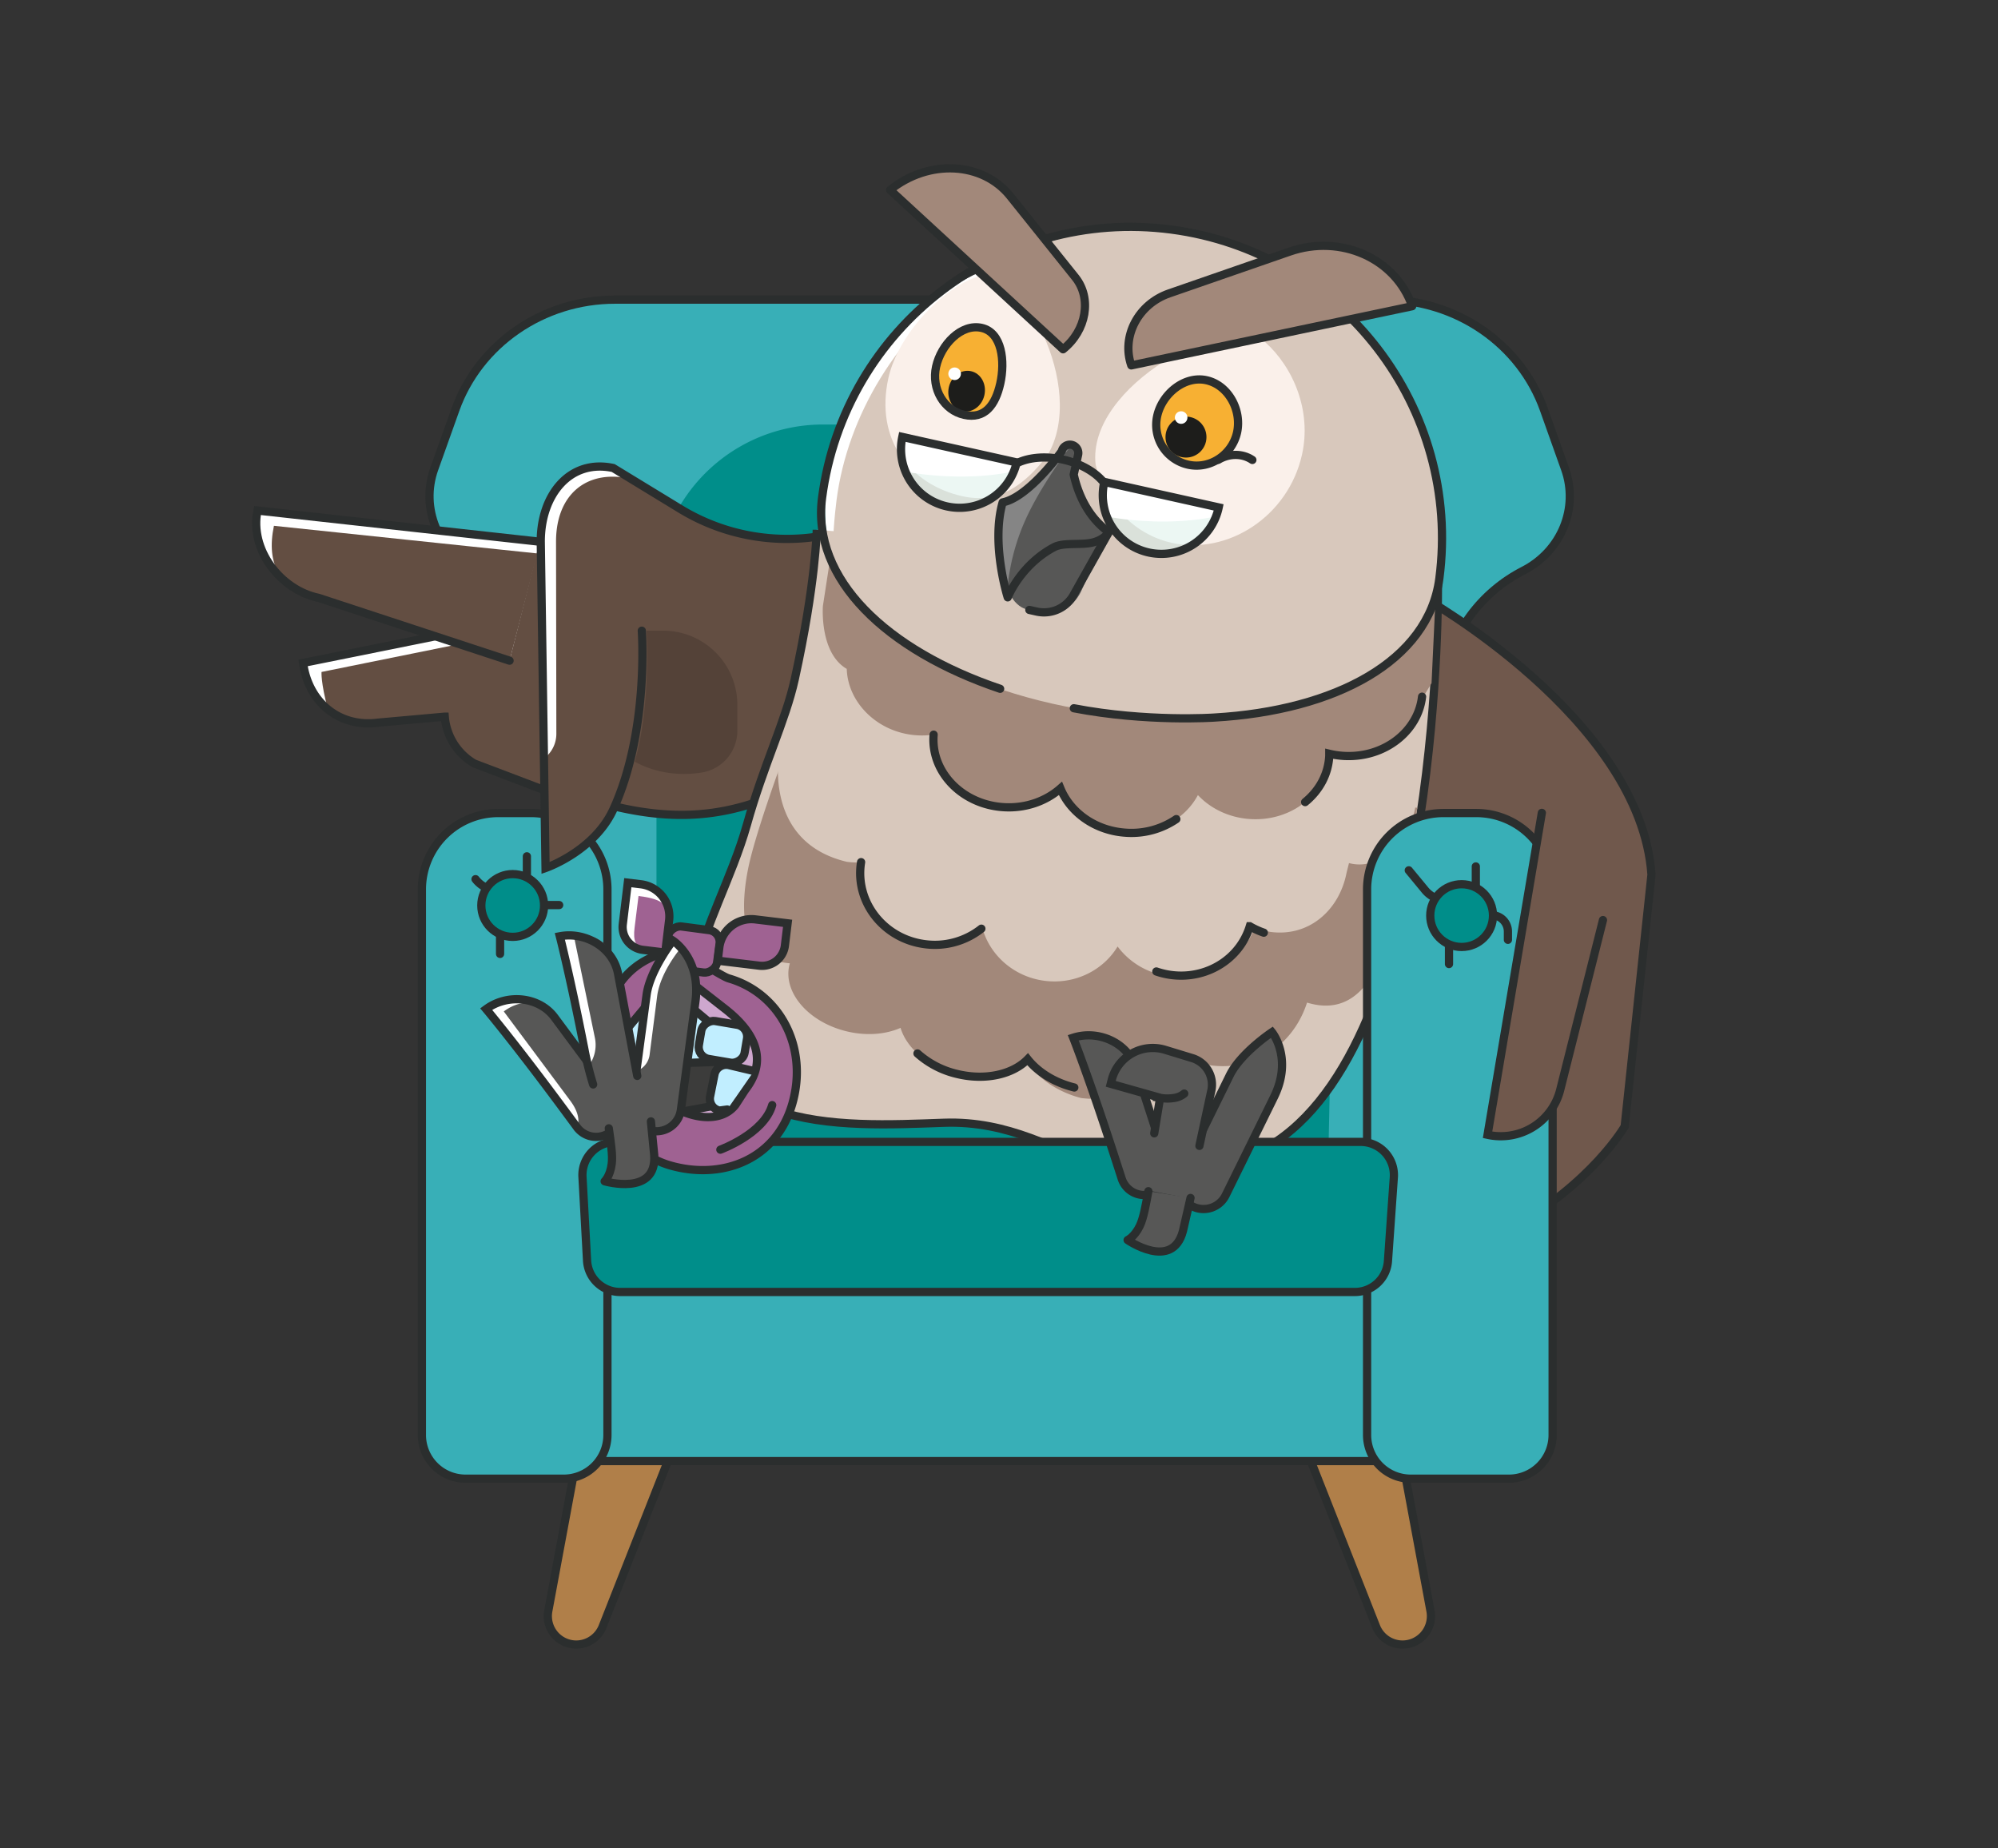 <svg xmlns="http://www.w3.org/2000/svg" viewBox="0 0 1700.79 1573.23"><rect x="0" y="0" width="1700.79" height="1573.23" fill="#333333" stroke="none"/><defs><style>.cls-1{fill:#b07f49;}.cls-1,.cls-17,.cls-2,.cls-21,.cls-22,.cls-23,.cls-24,.cls-25,.cls-26,.cls-27,.cls-28,.cls-29,.cls-30,.cls-32,.cls-6,.cls-7,.cls-8{stroke:#2b2e2e;stroke-width:7px;}.cls-1,.cls-17,.cls-2,.cls-22,.cls-23,.cls-25,.cls-26,.cls-27,.cls-28,.cls-29,.cls-30,.cls-32,.cls-6{stroke-linecap:round;}.cls-1,.cls-17,.cls-22,.cls-26{stroke-linejoin:round;}.cls-2{fill:#38afb7;}.cls-2,.cls-21,.cls-23,.cls-24,.cls-25,.cls-27,.cls-28,.cls-29,.cls-30,.cls-32,.cls-6,.cls-7,.cls-8{stroke-miterlimit:10;}.cls-23,.cls-3{fill:#008e8a;}.cls-4{fill:#634e42;}.cls-18,.cls-5{fill:#fff;}.cls-14,.cls-17,.cls-20,.cls-21,.cls-6{fill:none;}.cls-32,.cls-7{fill:#70584c;}.cls-10,.cls-8{fill:#d8c8bc;}.cls-22,.cls-9{fill:#a2887a;}.cls-11{fill:#faf0ea;}.cls-12{fill:#f7b033;}.cls-13{fill:#1d1d1b;}.cls-15,.cls-24,.cls-25,.cls-26{fill:#575756;}.cls-16{fill:#858585;}.cls-18,.cls-19,.cls-20{opacity:0.45;}.cls-19{fill:#dcffff;}.cls-27,.cls-31{fill:#9f6292;}.cls-28{fill:#cea7ce;}.cls-29{fill:#c1eeff;}.cls-30{fill:#3c3c3b;}.cls-33{fill:#544238;}</style></defs><title>Zeichenfläche 12</title><g id="Ebene_2" data-name="Ebene 2"><path class="cls-1" d="M490.55,1399.74h0a24.22,24.22,0,0,1-23.81-28.63L494.43,1222H577l-64,162.37A24.2,24.2,0,0,1,490.55,1399.74Z"/><path class="cls-1" d="M1193.88,1399.74h0a24.21,24.21,0,0,0,23.81-28.63L1190,1222h-82.62l64,162.37A24.21,24.21,0,0,0,1193.88,1399.74Z"/><rect class="cls-2" x="402.62" y="839.45" width="861.68" height="404.13"/><path class="cls-2" d="M1332.25,399.13l-18-50.57c-20-56-74.53-93.53-135.85-93.53H523.56c-61.32,0-115.88,37.57-135.86,93.53l-18.05,50.57c-11.91,33.37,3.26,70,35.52,86.59,35.69,18.35,61.74,52.36,67.76,93.32l63.38,430.83H1165.6L1229,579c6-41,32.07-75,67.76-93.32C1329,469.12,1344.16,432.5,1332.25,399.13Z"/><path class="cls-2" d="M424.14,692h27.94a65,65,0,0,1,65,65v464.39a37.16,37.16,0,0,1-37.16,37.16H396.3a37.16,37.16,0,0,1-37.16-37.16V757A65,65,0,0,1,424.14,692Z"/><path class="cls-3" d="M1130.82,980.29h-572V503A141.67,141.67,0,0,1,700.52,361.32H1144Z"/><path class="cls-4" d="M257.9,564.25h0l139-19.44-120.36-35c-32.9-6.85-64.27-42.11-57.42-75l5.38.68,177.3,32.68,188.84-25L754.08,625.47l-48.7,28.28a282.62,282.62,0,0,1-247.11,18l-54.61-21.88A51.06,51.06,0,0,1,378.54,610l-56.6,5.07C288.63,619.53,262.38,597.56,257.9,564.25Z"/><path class="cls-5" d="M279.11,603.82c-11.28-9.09-19-22.91-21.21-39.57h0L379,540.66l8.29,8.27-113.59,23S272.94,580.58,279.11,603.82Z"/><path class="cls-5" d="M433.77,562.32,271.23,508.87c-32.9-6.85-58.9-41.44-52.05-74.34h0l240.2,26.52"/><path class="cls-5" d="M524.32,686.64c69.59,16.2,118.36,3.54,181.06-32.89l48.7-28.28-8.23-175.93-51.08,7.36a174.38,174.38,0,0,1-115.68-23.74L522,398.34c-37.1-7.94-61.68,23-61.68,62.53l4.07,277.94s41.31-14.1,57.74-50c30.49-66.59,24.19-152,24.19-152"/><path class="cls-4" d="M433.77,562.32,271.23,508.87c-32.9-6.85-44.9-28.44-38.05-61.34l224.2,23.52"/><path class="cls-6" d="M433.77,562.32,271.23,508.87c-32.9-6.85-58.9-41.44-52.05-74.34h0l240.2,26.52"/><path class="cls-6" d="M370,541.66l-112,22.59h0c4.48,33.31,30.73,55.28,64,50.8l56.6-5.07a51.06,51.06,0,0,0,25.12,39.86l57.61,21.88"/><path class="cls-4" d="M524.32,686.64c69.59,16.2,118.36,3.54,181.06-32.89l48.7-28.28-8.23-175.93-51.08,7.36a174.38,174.38,0,0,1-115.68-23.74L536,407.34c-37.1-7.94-62.68,14-62.68,53.53l.27,163.67a26.1,26.1,0,0,1-10,20.6h0l.83,93.67s41.31-14.1,57.74-50c30.49-66.59,24.19-152,24.19-152"/><path class="cls-6" d="M524.32,686.64c69.59,16.2,118.36,3.54,181.06-32.89l48.7-28.28-8.23-175.93-51.08,7.36a174.38,174.38,0,0,1-115.68-23.74L522,398.34c-37.1-7.94-61.68,23-61.68,62.53l4.07,277.94s41.31-14.1,57.74-50c30.49-66.59,24.19-152,24.19-152"/><path class="cls-7" d="M1210.82,507.93s185.66,103.72,195,236.48L1383,958.72s-28,48.75-97.5,87.12-122.4-354.73-122.4-354.73Z"/><path class="cls-5" d="M1164.43,433.77C1164.43,332.6,1043.54,214,915.91,214S702.23,332.6,702.23,433.77,805.7,617,933.33,617,1164.43,535,1164.43,433.77Z"/><path class="cls-8" d="M695.27,450.9s-.75,45.59-18.71,127.13c-7.82,35.5-26.36,72.5-40.81,124.07-12.37,44.11-38.6,91.21-41.87,121.34C578.2,967.87,716.43,958.67,803.52,955.62c111.39-3.92,156.25,100.87,282.94,15.87C1228.72,876,1224.05,495,1224.05,495"/><path class="cls-9" d="M1206.49,687.48l-541-39.17s-22.16,60.07-28.34,89.56-8.39,72.25,22.8,79.94a84.4,84.4,0,0,0,12.39,2.09c-.12.42-.23.84-.34,1.27-5.73,23.24,15.89,48.55,48.28,56.53,17,4.19,33.56,2.78,46.31-2.86C771.77,892.18,790,908,814.37,914s47.84.51,60.45-12.45c6.64,17,28.69,28.87,45.68,33.06,58.12,6.69,82.22-37.48,82.31-37.91,38.55,23.79,93.29,7.53,109.81-43.37,42.9,13.16,59.14-27.13,68.44-50.15S1206.49,687.48,1206.49,687.48Z"/><path class="cls-6" d="M781,896.63A76.47,76.47,0,0,0,814.37,914c24.34,6,47.84.51,60.45-12.45,8.67,10.92,22.69,19.87,39.68,24.06"/><path class="cls-10" d="M1216.73,572.94l-529.2-6.3-21.47,60.51c-4.91,13.84-16.73,89.46,54.87,106.37a65.61,65.61,0,0,0,13.1.4c-.1.6-.19,1.2-.27,1.81-4.32,33.07,20.07,63.52,54.48,68a63.82,63.82,0,0,0,48.18-13.17c6.61,22.79,26.81,40.83,52.67,44.21s50-8.85,62.27-29.17a63.85,63.85,0,0,0,43.17,25.13c34.41,4.5,69.45-20.91,73.35-42.53a39.36,39.36,0,0,0,13.76,5c33.13,4.34,58.47-19,64.55-50.07l2.13-8.55c21.8,6,46-11.26,54.38-39C1211.14,667.51,1216.73,572.94,1216.73,572.94Z"/><path class="cls-9" d="M1216.39,447.58S962.18,580.3,850,554.17c-66.56-15.51-124-61.09-142.58-83.4l-6.92,44.9s-3.19,39.94,20.3,53.65c.89,29.16,27,54.94,60.73,56.57a71.37,71.37,0,0,0,13.22-.6c0,.57-.09,1.15-.11,1.73-1.52,31.47,25.65,58.36,60.68,60.05,18.37.89,35.25-5.33,47.38-16,8.61,21,30.49,36.47,56.82,37.75s49.6-12.05,60.19-32.11c11,11.77,27.24,19.59,45.61,20.48,35,1.69,64.67-22.46,66.19-53.93,0-.58,0-1.16,0-1.73a70.94,70.94,0,0,0,13.1,1.87c33.74,1.62,62.46-20.7,65.9-50.45l1.84-1.13,6.25-10.35,5.08-108.61Z"/><path class="cls-10" d="M1223.71,492.26C1212,581.5,1086.57,625.94,941.47,607c-127-16.62-215.24-75.14-231.78-132-1.79-10.58,1-38.49,2.45-49.65,19-145.1,171.78-279.1,343.35-215C1167.54,252.94,1239.94,368.18,1223.71,492.26Z"/><path class="cls-6" d="M1111,682.68c12-9.76,19.77-23.66,20.53-39.4,0-.58,0-1.16,0-1.73a70.94,70.94,0,0,0,13.1,1.87c33.74,1.62,62.46-20.7,65.9-50.45"/><path class="cls-6" d="M794.74,625.29c0,.57-.09,1.15-.11,1.73-1.52,31.47,25.65,58.36,60.68,60.05,18.37.89,35.25-5.33,47.38-16,8.61,21,30.49,36.47,56.82,37.75a67.73,67.73,0,0,0,41.83-11.65"/><path class="cls-6" d="M851.37,586.26c-96.74-32.67-160.63-93.41-151.58-162.56,19-145.1,152-247.34,297.1-228.35s247.34,152,228.35,297.11c-9.15,69.93-88.16,112.35-191.74,118.29,0,0-57.32,4-119.41-7.93"/><path class="cls-11" d="M891.76,387.32c-20.2,26.47-42.21,41.76-72.63,35-44.36-9.88-74.57-48.09-62.88-100.59,8.25-37,46-76.32,75.57-86.19C867.65,223.23,926.09,329.32,891.76,387.32Z"/><path class="cls-12" d="M853.1,324.64c-4.18,18.76-15.3,32.24-35.69,27.7s-24.74-21.47-20.56-40.22,16.94-37.07,37.33-32.53S857.28,305.89,853.1,324.64Z"/><ellipse class="cls-13" cx="822.89" cy="333" rx="17.44" ry="15.5" transform="translate(318.98 1063.83) rotate(-77.45)"/><path class="cls-11" d="M932.67,395.61c8.09,32.77,32.11,59.13,64.84,66.42,47.72,10.62,99.13-22.59,110.82-75.09,8.25-37-7.12-74.14-31.73-96.09C1047,264,924.65,328.18,932.67,395.61Z"/><path class="cls-12" d="M985.07,354c-4.18,18.76,9,37.64,29.35,42.18s35.6-9.62,39.77-28.37-6.72-39.36-27.1-43.9S989.24,335.28,985.07,354Z"/><circle class="cls-13" cx="1009.56" cy="372.02" r="17.44"/><path class="cls-14" d="M773.94,326.43c11.36-1.47,22.56,4.12,28.82,12.79"/><path class="cls-14" d="M1073.58,393.15c-9.66-6.14-22.17-5.84-31.52-.64"/><circle class="cls-5" cx="812.62" cy="318.12" r="5.36"/><circle class="cls-5" cx="1005.44" cy="355.39" r="5.36"/><path class="cls-15" d="M852.19,433.34l1.27,50.14c.33,13.23,7.89,32.34,20.81,35.22l13,2.9c12.91,2.88,26.56-5.36,32.48-17.2l23.73-50.73Z"/><path class="cls-15" d="M914,403.89l3.73-16.75a7.13,7.13,0,0,0-5.41-8.5h0a7.12,7.12,0,0,0-8.5,5.4l-9.58,15.45c-9.6,12.43-19.47,28.6-41.83,33,14.71,23.13,36.88,49.58,36.88,49.58s31.32-14.54,54.44-29.24C925.32,439.35,917.39,419.22,914,403.89Z"/><path class="cls-16" d="M912.3,378.64h0a7.12,7.12,0,0,0-8.5,5.4l-13.49,14.58c-9.6,12.43-14.9,26.54-37.27,30.92-7.69,31.84,4.66,70.07,4.66,70.07a183.14,183.14,0,0,1,15.35-57.47C886.61,412,912.19,378.53,912.3,378.64Z"/><path class="cls-6" d="M851.5,326.33c-4.18,18.76-13.4,30.62-30.77,26.75s-28.06-22.21-23.88-41,21.43-36.91,38.79-33S855.67,307.58,851.5,326.33Z"/><path class="cls-6" d="M985.07,354a34.76,34.76,0,0,0,26.36,41.51c18.73,4.18,37.44-8.64,41.61-27.39s-7.23-40.32-26-44.49S989.24,335.28,985.07,354Z"/><path class="cls-6" d="M1066.08,391.48c-8.81-6-20.36-5.43-29.08-.1"/><path class="cls-17" d="M876.22,519.13l6.21,1.39a28.83,28.83,0,0,0,32.05-15.25l29-51.6"/><path class="cls-17" d="M914,403.89l3.73-16.75a7.13,7.13,0,0,0-5.41-8.5h0a7.12,7.12,0,0,0-8.5,5.4s-28,39.17-50.33,43.55c-10.08,35.47,4.32,80.83,4.32,80.83s10.77-27.51,39.5-42.72c8.25-4.37,23.58-1.35,33.66-4.18,9.54-2.68,12.85-8.43,12.76-8.71C925.32,439.35,917.39,419.22,914,403.89Z"/><path class="cls-18" d="M865.46,393.57a49.8,49.8,0,0,1-2.34,7.61c-46.15,9.8-92.63.15-92.63.15a49.63,49.63,0,0,1-2.4-29.45Z"/><path class="cls-18" d="M1037.42,431.86a50.27,50.27,0,0,1-2.34,7.62c-46.15,9.79-92.63.14-92.63.14a49.6,49.6,0,0,1-2.4-29.44Z"/><path class="cls-19" d="M865.46,393.57a49.88,49.88,0,0,1-97.37-21.69Z"/><path class="cls-19" d="M1037.42,431.86a49.88,49.88,0,1,1-97.37-21.68Z"/><path class="cls-14" d="M865.46,393.57a49.88,49.88,0,0,1-97.37-21.69Z"/><path class="cls-14" d="M1037.42,431.86a49.88,49.88,0,1,1-97.37-21.68Z"/><path class="cls-14" d="M939.87,411c-6.91-8.85-19.46-16.39-34.74-19.79s-29.83-1.9-39.85,3.18"/><path class="cls-5" d="M865.46,393.57a49.8,49.8,0,0,1-2.34,7.61c-46.15,9.8-92.63.15-92.63.15a49.63,49.63,0,0,1-2.4-29.45Z"/><path class="cls-5" d="M1037.42,431.86a50.27,50.27,0,0,1-2.34,7.62c-46.15,9.79-92.63.14-92.63.14a49.6,49.6,0,0,1-2.4-29.44Z"/><path class="cls-20" d="M865.46,393.57a49.88,49.88,0,0,1-97.37-21.69Z"/><path class="cls-20" d="M1037.42,431.86a49.88,49.88,0,1,1-97.37-21.68Z"/><path class="cls-21" d="M865.46,393.57a49.88,49.88,0,0,1-97.37-21.69Z"/><path class="cls-21" d="M1037.42,431.86a49.88,49.88,0,1,1-97.37-21.68Z"/><path class="cls-6" d="M939.87,411c-6.91-8.85-19.46-16.39-34.74-19.79s-29.83-1.9-39.85,3.18"/><path class="cls-22" d="M1202.1,260.64,963,311h0c-8.56-24.71,5.86-52.15,32.22-61.28l102.68-35.6c43.45-15.05,90.11,5.76,104.23,46.49Z"/><path class="cls-22" d="M757.67,161.66,904.93,297.29h0c20-16,24.67-43.43,10.43-61.2l-55.49-69.23c-23.47-29.29-69.23-31.62-102.2-5.2Z"/><path class="cls-6" d="M733,733.79c-.1.6-.19,1.2-.27,1.81-4.33,33.06,20.06,63.52,54.48,68a63.87,63.87,0,0,0,48.18-13.17"/><path class="cls-6" d="M984.33,826.86c32.84,11.25,68.22-5.2,79-36.75q.3-.87.57-1.74a65.52,65.52,0,0,0,11.91,5.46"/><path class="cls-2" d="M1228.72,692h27.94a65,65,0,0,1,65,65v464.39a37.16,37.16,0,0,1-37.16,37.16h-83.61a37.16,37.16,0,0,1-37.16-37.16V757a65,65,0,0,1,65-65Z"/><path class="cls-23" d="M1153.34,1099.64H527.93A28.24,28.24,0,0,1,499.74,1073l-3.91-71.27A28.24,28.24,0,0,1,524,971.9h634.33a28.24,28.24,0,0,1,28.16,30.22l-5,71.27A28.23,28.23,0,0,1,1153.34,1099.64Z"/><path class="cls-24" d="M1082.76,878.5s-26.55,17.66-35.89,36.65l-34.44,70-22.24-3.83-23.62-72.79c-6.84-21.21-31.78-32.14-53-25.3,0,0,12.95,32.94,32.63,93.27,5.63,17.24,8.64,26.65,8.64,26.65a20.17,20.17,0,0,0,22.64,13.68l32.33,6.18a20.87,20.87,0,0,0,5.45,3.88h0a21,21,0,0,0,28.09-9.56l41.15-83.61C1100.82,900.53,1082.76,878.5,1082.76,878.5Z"/><path class="cls-15" d="M991.63,1008.17h0a21.47,21.47,0,0,1-16.24-25.52L987,940.15a5.56,5.56,0,0,0-3.83-6.81l-37.69-10.87,1-3.87a36,36,0,0,1,45.2-25.09l23.23,7.08a23.64,23.64,0,0,1,16.2,27.62l-13.83,63.66A21.45,21.45,0,0,1,991.63,1008.17Z"/><path class="cls-25" d="M1021,975.29l10.14-47.08a23.64,23.64,0,0,0-16.2-27.62l-23.23-7.08a36,36,0,0,0-45.2,25.09l-1,3.87,42.67,12.06a35.71,35.71,0,0,0,11.79-.1,17.34,17.34,0,0,0,8.11-3.65"/><line class="cls-25" x1="987.26" y1="935.96" x2="982.55" y2="964.62"/><path class="cls-26" d="M1013.44,1019.62l-6.47,28.16c-9,34.12-47.09,7.66-47.09,7.66s5.77-2.6,10.34-12c3.23-6.67,5.09-17.66,7.32-29.59"/><path class="cls-27" d="M620.46,832.79c-7.86-2.27-40.58-26.21-52.2-22.88-36,10.31-47.91,32.36-58.54,69.13-5.34,18.43-24.37,49.07-16.88,64.3,4.79,9.73,28.09,7.56,36.6,19.36a76.51,76.51,0,0,0,40.94,29.19c43.54,12.59,90.09-4.16,104-52.21S664,845.38,620.46,832.79Z"/><path class="cls-28" d="M566.12,937.39l-21.36.34a39.88,39.88,0,0,1-6.92-56l31.66-40.6a15.5,15.5,0,0,1,21.74-2.69l25.94,20.24c25.46,19.85,37,43.57,17.14,69l-8.24,12.72C612.54,957.83,583.48,950.93,566.12,937.39Z"/><rect class="cls-29" x="539.34" y="850.16" width="63.04" height="67.13" rx="13.95" transform="translate(-473.31 754.98) rotate(-50.11)"/><rect class="cls-29" x="599.04" y="867.03" width="32.73" height="39.48" rx="10.26" transform="translate(1593.11 429.4) rotate(99.69)"/><polygon class="cls-30" points="623.66 938.31 550.52 951.55 541.9 905.98 613.04 903.74 623.66 938.31"/><path class="cls-29" d="M619.05,944.33l-6.56.89a10.24,10.24,0,0,1-8-12.06l3.71-18.6a10.27,10.27,0,0,1,12.07-8.06l21.56,5.11"/><path class="cls-27" d="M613.2,978.52s37.16-13.55,44.13-37.94"/><rect class="cls-27" x="571.32" y="785.97" width="36.39" height="44.41" rx="10.26" transform="translate(1467.96 329.63) rotate(97.53)"/><path class="cls-5" d="M531,753.39H542.2a27.55,27.55,0,0,1,27.55,27.55v27.68a0,0,0,0,1,0,0h-19.1A19.61,19.61,0,0,1,531,789V753.39A0,0,0,0,1,531,753.39Z" transform="translate(97.78 -60.45) rotate(6.9)"/><path class="cls-27" d="M621.33,774.06h11.16A27.55,27.55,0,0,1,660,801.61v27.68a0,0,0,0,1,0,0h-19.1a19.61,19.61,0,0,1-19.61-19.61V774.06A0,0,0,0,1,621.33,774.06Z" transform="translate(-232.13 1341.44) rotate(-83.1)"/><path class="cls-31" d="M566.29,810.74l-15-2.3c-10.75-1.3-12.41-8.07-11.11-18.82l3.36-27c15.1,1.83,27.86,5.56,26,20.66Z"/><path class="cls-6" d="M531,753.39H542.2a27.55,27.55,0,0,1,27.55,27.55v27.68a0,0,0,0,1,0,0h-19.1A19.61,19.61,0,0,1,531,789V753.39A0,0,0,0,1,531,753.39Z" transform="translate(97.78 -60.45) rotate(6.9)"/><path class="cls-5" d="M511.68,919.36,472.13,866c-13.24-17.93-40.35-20.36-58.28-7.13,0,0,22.75,27.11,60.61,78,10.82,14.55,16.66,22.52,16.66,22.52A20.18,20.18,0,0,0,517,965.17l32.61-4.42a20.78,20.78,0,0,0,6.4,1.93h0a21,21,0,0,0,23.59-18L592,852.33c4.92-36.62-19.22-51.76-19.22-51.76s-19.55,25.19-22.37,46.17l-8.72,64.91"/><path class="cls-15" d="M511.68,919.36,478.13,871c-13.24-17.93-31.35-23.36-49.28-10.13,0,0,18.75,25.11,56.61,76,10.82,14.55,5.66,22.52,5.66,22.52A20.18,20.18,0,0,0,517,965.17l32.61-4.42a20.78,20.78,0,0,0,6.4,1.93h0a21,21,0,0,0,23.59-18L592,852.33c4.92-36.62-12.22-45.76-12.22-45.76s-17.55,20.19-20.37,41.17l-6.43,50a17,17,0,0,1-11.29,13.91h0"/><path class="cls-21" d="M511.68,919.36,472.13,866c-13.24-17.93-40.35-20.36-58.28-7.13,0,0,22.75,27.11,60.61,78,10.82,14.55,16.66,22.52,16.66,22.52A20.18,20.18,0,0,0,517,965.17l32.61-4.42a20.78,20.78,0,0,0,6.4,1.93h0a21,21,0,0,0,23.59-18L592,852.33c4.92-36.62-19.22-51.76-19.22-51.76s-19.55,25.19-22.37,46.17l-8.72,64.91"/><path class="cls-5" d="M542.46,915.73l-16.41-87.24c-4.2-21.89-27.61-35.79-49.5-31.6,0,0,8.82,34.27,21,96.57A261.82,261.82,0,0,0,504.91,923"/><path class="cls-15" d="M543.46,921.73l-17.41-93.24c-4.2-21.89-15.61-35.79-37.5-31.6l17.81,86.25A29.89,29.89,0,0,1,501,907.37c-2.14,2.8-3.81,5.77-3.64,8.08.55,7.51,7.53,12.57,7.53,12.57"/><path class="cls-6" d="M542.46,915.73l-16.41-87.24c-4.2-21.89-27.61-35.79-49.5-31.6,0,0,8.82,34.27,21,96.57A261.82,261.82,0,0,0,504.91,923"/><path class="cls-26" d="M554.09,954.43l2.82,28.75c2.31,35.22-42.2,22.25-42.2,22.25s4.64-4.31,6-14.7c1-7.36-.79-18.36-2.48-30.39"/><path class="cls-6" d="M1256.29,737.45v15.19a13.89,13.89,0,0,1-13.85,13.85h-10.35a24.75,24.75,0,0,1-19.53-9.56l-13.34-16.17"/><path class="cls-6" d="M1233.46,820.52V793.78c0-8.61,6.23-14.85,13.85-14.85h22.45a13.9,13.9,0,0,1,13.85,13.85v7.12"/><circle class="cls-23" cx="1244.2" cy="779.29" r="26.71"/><path class="cls-6" d="M448.51,728.84V744a13.89,13.89,0,0,1-13.85,13.85H424.32a24.72,24.72,0,0,1-19.53-9.56"/><path class="cls-6" d="M425.68,811.9V785.17c0-8.62,6.24-14.85,13.85-14.85H476"/><circle class="cls-23" cx="436.43" cy="770.68" r="26.71"/><path class="cls-32" d="M1364.52,783.1l-36.41,144.55a52.18,52.18,0,0,1-61.84,38.21h0l46.22-274"/><path class="cls-33" d="M596.88,657.61c-16,2.36-36.43,1.65-56.55-9.3,14.06-48.78,10-111.51,10-111.51h14.25a63.08,63.08,0,0,1,63.08,63.07V622A36,36,0,0,1,596.88,657.61Z"/></g></svg>
